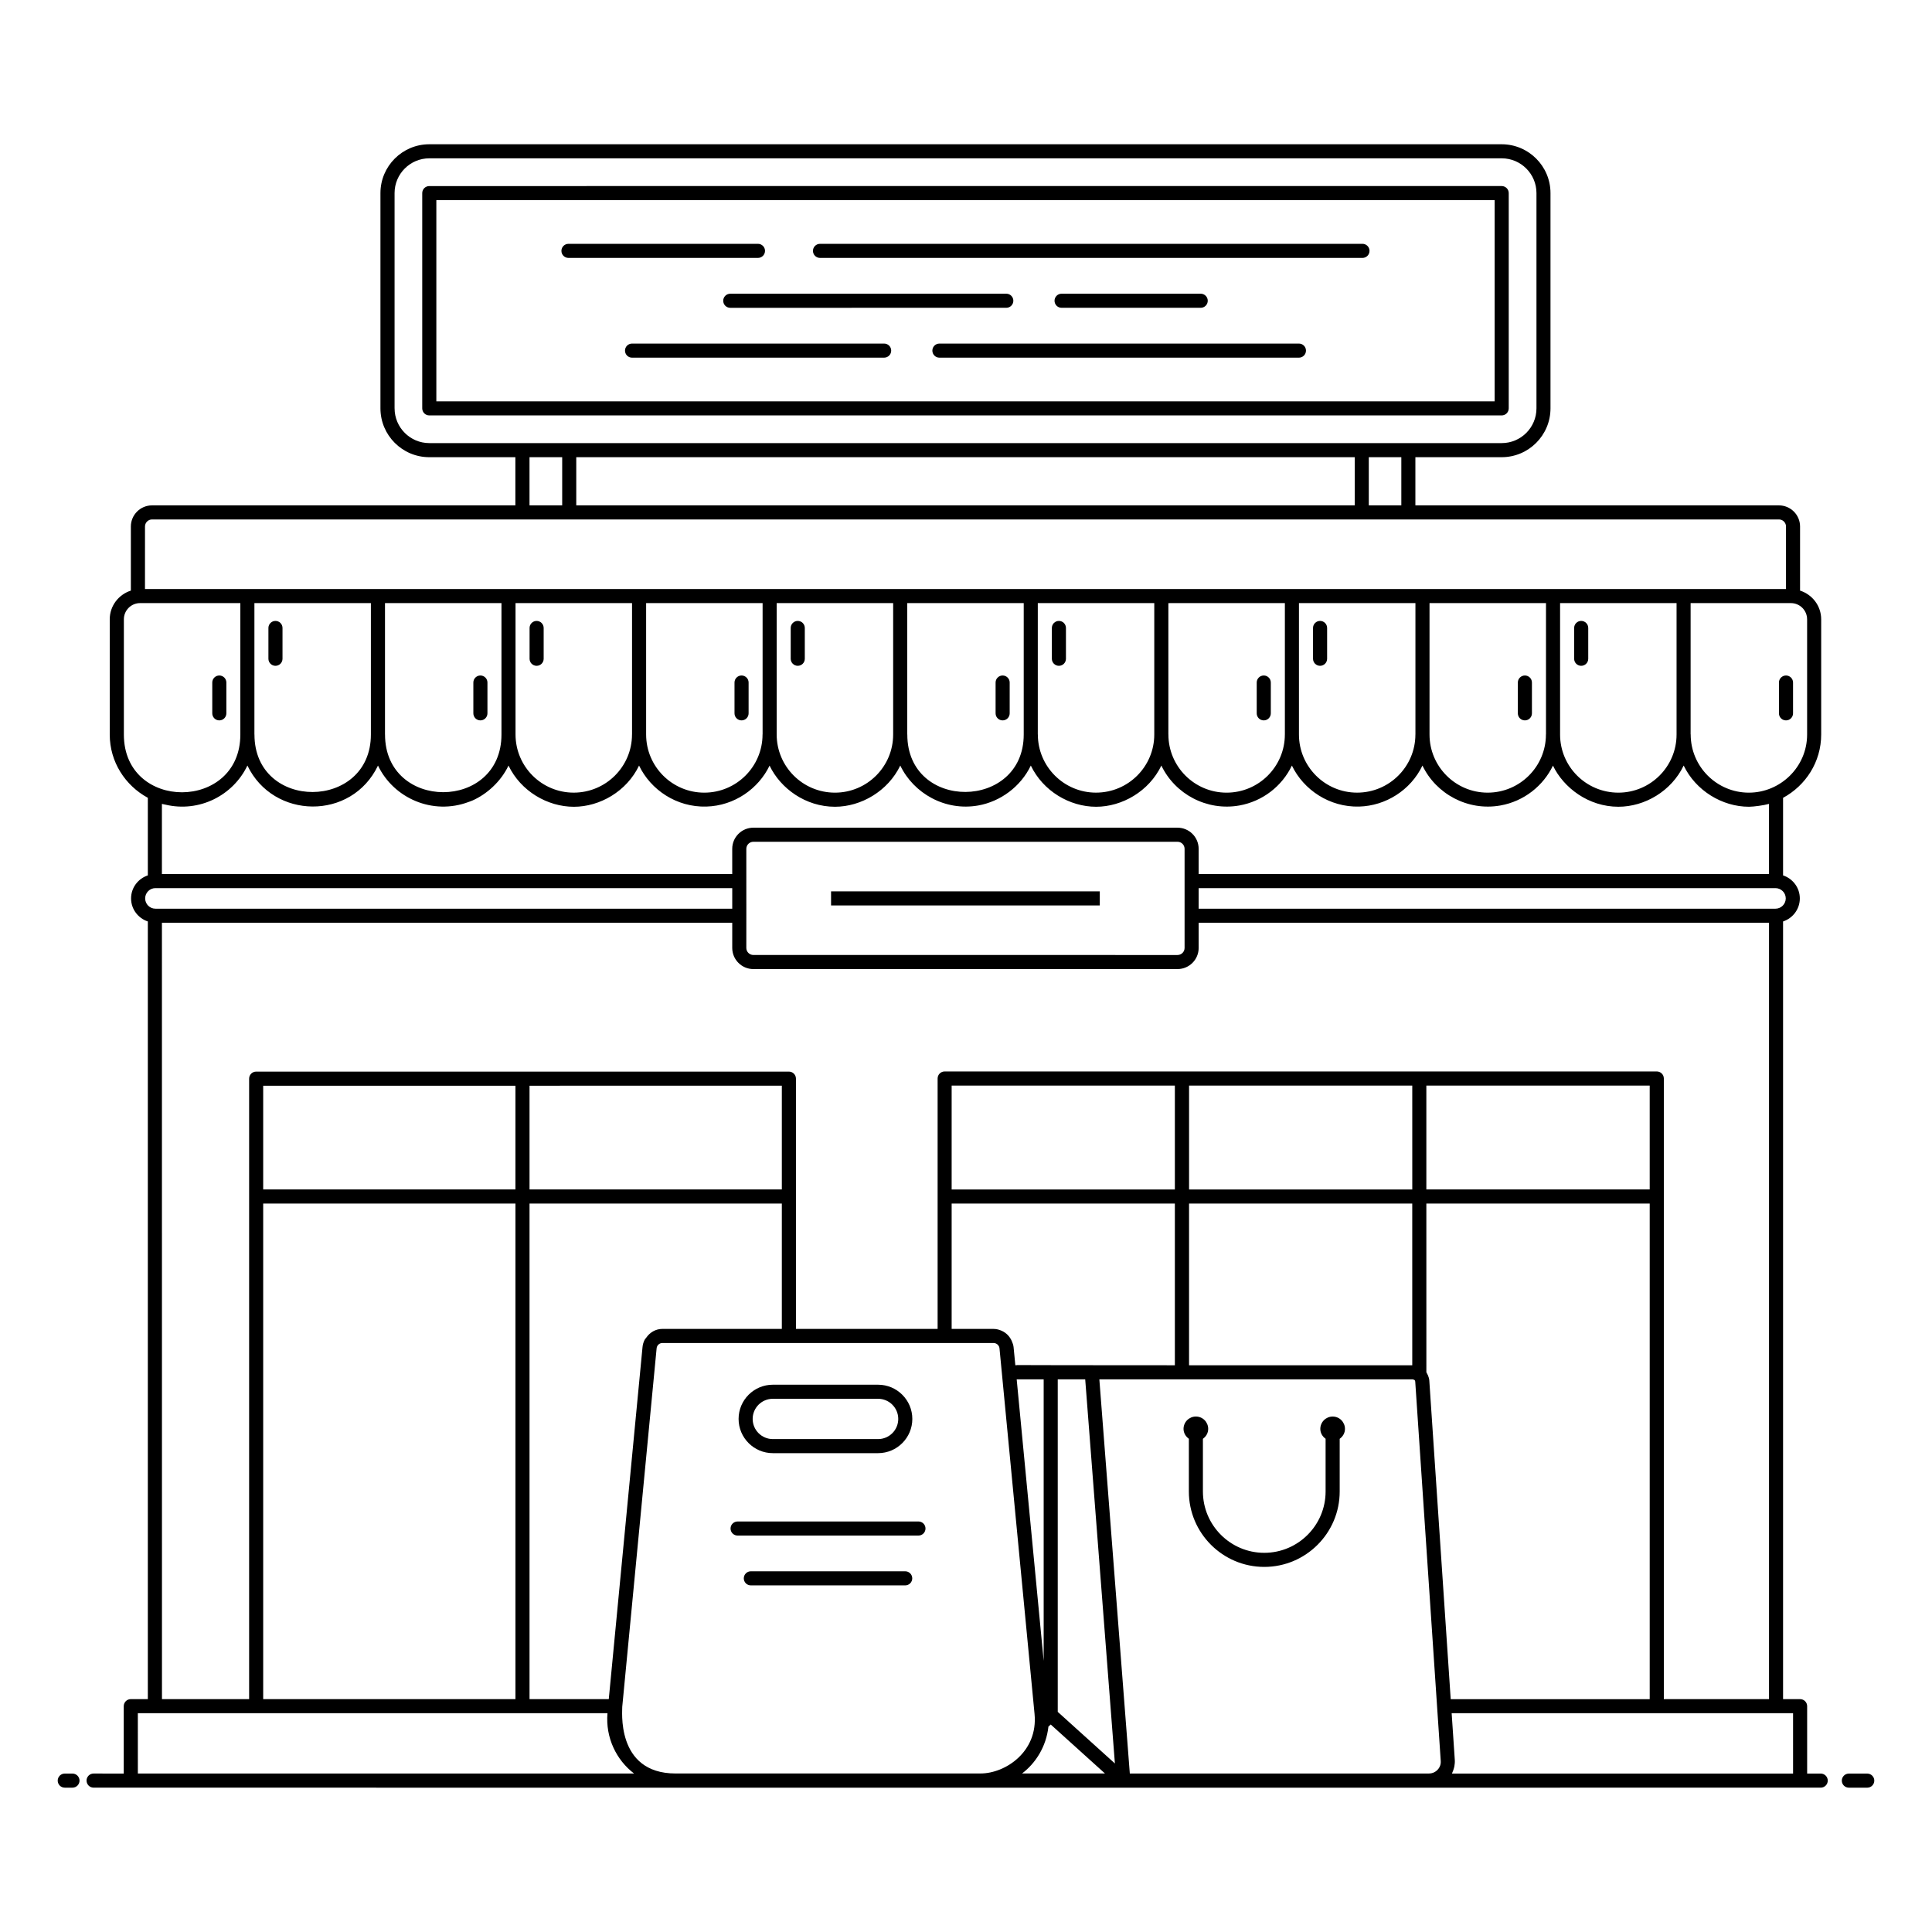 <?xml version="1.0" encoding="UTF-8"?>
<!-- Uploaded to: ICON Repo, www.iconrepo.com, Generator: ICON Repo Mixer Tools -->
<svg fill="#000000" width="800px" height="800px" version="1.1" viewBox="144 144 512 512" xmlns="http://www.w3.org/2000/svg">
 <g>
  <path d="m161.16 617.75h2.047c1.031 0 1.867-0.836 1.867-1.867s-0.836-1.867-1.867-1.867h-2.047c-1.031 0-1.867 0.836-1.867 1.867s0.836 1.867 1.867 1.867z"/>
  <path d="m166.94 615.88c0 1.031 0.836 1.867 1.867 1.867 420.24 0.008-170.59 0.027 457.7 0 1.031 0 1.867-0.836 1.867-1.867s-0.836-1.867-1.867-1.867h-3.594v-17.859c0-1.031-0.836-1.867-1.867-1.867h-4.516v-206.09c2.57-0.852 4.441-3.25 4.441-6.106 0-2.852-1.871-5.25-4.441-6.102v-20.555c5.984-3.242 10.102-9.504 10.102-16.773v-30.535c0-3.574-2.363-6.574-5.598-7.609v-16.988c0-3.086-2.512-5.598-5.598-5.598h-96.344v-12.77h22.867c7.133 0 12.938-5.805 12.938-12.941v-57.047c0-7.137-5.805-12.941-12.938-12.941h-284.2c-7.133 0-12.938 5.805-12.938 12.941v57.047c0 7.137 5.805 12.941 12.938 12.941h22.82v12.77h-96.301c-3.086 0-5.598 2.512-5.598 5.598v16.988c-3.234 1.035-5.598 4.035-5.598 7.609v30.535c0 7.266 4.113 13.52 10.094 16.766v20.562c-2.57 0.852-4.441 3.246-4.441 6.102s1.871 5.254 4.441 6.106v206.09h-4.516c-1.031 0-1.867 0.836-1.867 1.867v17.859l-7.996-0.004c-1.031 0-1.863 0.836-1.863 1.867zm117.39-21.59v-131.34h66.863v33.223h-31.648c-1.816 0-3.348 0.953-4.297 2.344-0.137 0.195-0.316 0.352-0.426 0.57v0.004c-0.289 0.574-0.48 1.207-0.547 1.887l-8.945 93.309zm66.863-162.57v27.496l-66.863 0.004v-27.496zm-70.598 27.5h-66.848v-27.496h66.852zm-66.848 3.731h66.852v131.34h-66.852zm308.25-31.266h59.191v27.535h-59.191zm-100.15 169.88v-0.008l0.609-0.543 14.375 12.977h-21.98c3.617-2.738 6.406-7.113 6.996-12.426zm9.746-92.027 7.867 101.8-15.145-13.676v-88.125zm86.672-3.731h-59.152v-42.852h59.148zm0.148 3.731 0.453 0.176s0.004 0 0.004 0.004c0.109 0.102 0.176 0.25 0.184 0.43 1.688 25.129 5.066 75.387 6.758 100.52 0.066 0.855-0.223 1.676-0.812 2.312-0.605 0.656-1.434 1.016-2.328 1.016h-79.258c-0.809-10.441 2.961 38.293-8.074-104.45 20.68-0.004 62.496-0.004 83.074-0.004zm-97.828 74.613-7.152-74.613h7.152zm102.2-74.238c-0.027-0.504-0.168-0.977-0.359-1.43-0.059-0.145-0.133-0.266-0.203-0.398-0.078-0.141-0.129-0.297-0.219-0.43l-0.004-44.699h59.191v131.34h-52.738c-8.5-126.51-4.531-67.445-5.668-84.379zm-4.516-50.688h-59.152v-27.535h59.148zm-62.918 0h-59.152v-27.535h59.152zm-59.152 3.731h59.152v42.852c-55.891-0.004-39.094-0.129-42.273 0.008l-0.469-4.828c-0.059-0.555-0.246-1.059-0.457-1.547-0.52-1.238-1.461-2.211-2.672-2.758-0.668-0.301-1.387-0.504-2.16-0.504h-11.121zm-87.297 133.38v-0.004l9.109-95c0.07-0.82 0.734-1.422 1.551-1.422h87.754c0.371 0 0.699 0.137 0.969 0.352 0.027 0.023 0.066 0.035 0.094 0.059 0.098 0.09 0.168 0.203 0.238 0.312 0.031 0.047 0.078 0.086 0.102 0.137 0.086 0.172 0.145 0.359 0.16 0.562v0.004l9.289 96.883c0.965 9.969-7.703 15.77-14.32 15.77l-80.793 0.004c-16.141 0-14.031-17.281-14.152-17.656zm310.28 17.676h-90.391c0.047-0.086 0.059-0.188 0.098-0.273 0.176-0.379 0.316-0.77 0.422-1.176 0.043-0.168 0.09-0.328 0.117-0.496 0.098-0.547 0.148-1.102 0.109-1.66v-0.008-0.004-0.008l-0.832-12.367h90.477zm-4.664-229.2h-152.86v-5.449h152.86c1.5 0 2.727 1.223 2.727 2.723s-1.227 2.727-2.727 2.727zm8.387-76.691v30.535c0 8.602-7.078 15.406-15.438 15.406-8.5 0-15.414-6.914-15.414-15.414 0-0.031-0.016-0.059-0.02-0.09v-34.73h26.578c2.367 0 4.293 1.926 4.293 4.293zm-411.47 30.527c0-0.02-0.012-0.035-0.012-0.055v-34.766h30.867v34.828c0.004 20.199-30.855 20.438-30.855-0.008zm65.461-34.82v34.82c0 20.383-30.859 20.391-30.859 0 0-0.012-0.008-0.023-0.008-0.035v-34.781zm34.602 0v34.781c0 0.012-0.008 0.023-0.008 0.035 0 8.5-6.914 15.414-15.453 15.414-8.5 0-15.414-6.914-15.414-15.414v-34.82zm3.734 34.828v-34.828h30.867v34.746c0 0.027-0.016 0.047-0.016 0.074 0 8.5-6.914 15.414-15.449 15.414-8.492-0.004-15.402-6.906-15.402-15.406zm34.598 0v-34.828h30.867v34.828c0 8.512-6.918 15.406-15.434 15.406-8.547-0.004-15.434-6.938-15.434-15.406zm65.469-34.828v34.828c0 20.125-30.852 20.461-30.852-0.008 0-0.031-0.016-0.059-0.02-0.09v-34.73zm19.156 50.23c-8.5 0-15.414-6.914-15.414-15.414 0-0.02-0.012-0.035-0.012-0.055v-34.766h30.867v34.828c0.004 8.477-6.879 15.406-15.441 15.406zm50.051-50.23v34.801c0 0.008-0.004 0.012-0.004 0.02 0 8.5-6.914 15.414-15.449 15.414-8.5 0-15.414-6.914-15.414-15.414 0-0.012-0.008-0.023-0.008-0.035v-34.781zm3.731 34.828v-34.828h30.867v34.781c0 0.012-0.008 0.023-0.008 0.035 0 8.5-6.914 15.414-15.453 15.414-8.492 0-15.406-6.906-15.406-15.402zm34.602 0v-34.828h30.867v34.746c0 0.027-0.016 0.047-0.016 0.074 0 8.5-6.914 15.414-15.449 15.414-8.492-0.004-15.402-6.906-15.402-15.406zm34.602 0v-34.828h30.867v34.828c0 8.512-6.922 15.406-15.43 15.406-8.512-0.004-15.438-6.891-15.438-15.406zm-42.074-60.73h-8.621v-12.762h8.621zm-266.8-25.711v-57.047c0-5.078 4.129-9.211 9.207-9.211h284.2c5.078 0 9.207 4.133 9.207 9.211v57.047c0 5.078-4.129 9.211-9.207 9.211h-284.2c-5.074 0-9.203-4.133-9.203-9.211zm254.45 12.941v12.77h-206.3v-12.77zm-218.69 0.008h8.66v12.762h-8.66zm-101.9 18.363c0-1.027 0.84-1.867 1.867-1.867h431.15c1.027 0 1.867 0.84 1.867 1.867v16.57h-434.89zm-5.598 55.129v-30.535c0-2.367 1.926-4.293 4.289-4.293h26.578v34.828c0 20.336-30.867 20.488-30.867 0zm32.746 8.23c6.848 14.289 27.594 14.641 34.598 0 4.144 8.648 14.504 13.238 24.043 9.633 0.336-0.125 0.676-0.234 1-0.379 3.731-1.656 7.473-4.914 9.547-9.254 3.231 6.742 10.289 10.918 17.32 10.918 6.883 0 14.004-4.078 17.277-10.918 3.07 6.41 9.922 11.094 17.855 10.863 7.41-0.211 13.789-4.723 16.73-10.852 2.922 6.09 9.57 10.902 17.336 10.902 6.934 0 14.059-4.164 17.305-10.922 3.523 7.356 11.871 12.145 20.664 10.582 5.856-1.047 11.242-4.961 13.93-10.578 3.223 6.723 10.25 10.918 17.305 10.918 6.875 0 14.027-4.09 17.293-10.918 3.629 7.578 12.059 12.102 20.652 10.582 6.156-1.094 11.316-5.094 13.941-10.582 3.07 6.406 9.953 11.082 17.836 10.867 6.981-0.188 13.621-4.309 16.762-10.867 3.602 7.519 11.996 12.109 20.641 10.582 6.293-1.109 11.398-5.254 13.945-10.57 2.82 5.879 9.422 10.902 17.336 10.902 6.969 0 14.039-4.113 17.305-10.922 3.168 6.609 10.16 10.922 17.297 10.922 1.195 0 3.938-0.359 5.316-0.758v18.582l-151.15 0.012v-6.688c0-3.086-2.512-5.598-5.598-5.598h-112.41c-3.086 0-5.598 2.512-5.598 5.598v6.688h-151.14v-18.59c0.289 0.082 0.59 0.117 0.883 0.188 8.973 2.156 17.961-2.383 21.77-10.344zm132.21 22.059c0-1.027 0.84-1.867 1.867-1.867h112.41c1.027 0 1.867 0.84 1.867 1.867v26.273c0 1.027-0.84 1.867-1.867 1.867l-112.41-0.004c-1.027 0-1.867-0.84-1.867-1.867 0.02-45.562 0 14.016 0-26.27zm-156.59 10.418h152.86v5.449h-152.86c-1.5 0-2.723-1.223-2.723-2.727 0-1.5 1.219-2.723 2.723-2.723zm1.719 9.18h151.14v6.672c0 3.086 2.512 5.598 5.598 5.598h112.41c3.086 0 5.598-2.512 5.598-5.598v-6.672h151.15v205.74h-27.875v-164.47c0-1.031-0.836-1.867-1.867-1.867h-188.72c-1.031 0-1.867 0.836-1.867 1.867v66.355h-37.543v-66.316c0-1.031-0.836-1.867-1.867-1.867h-141.18c-1.031 0-1.867 0.836-1.867 1.867v164.43h-23.098zm-6.383 209.47h124.46c-0.559 6.461 2.348 12.418 7.055 15.992h-131.51z"/>
  <path d="m638.84 614.02h-4.871c-1.031 0-1.867 0.836-1.867 1.867s0.836 1.867 1.867 1.867h4.871c1.031 0 1.867-0.836 1.867-1.867s-0.836-1.867-1.867-1.867z"/>
  <path d="m364.24 380.22h71.215v3.731h-71.215z"/>
  <path d="m543.83 252.22v-57.047c0-1.031-0.836-1.867-1.867-1.867l-284.2 0.004c-1.031 0-1.867 0.836-1.867 1.867v57.047c0 1.031 0.836 1.867 1.867 1.867h284.2c1.031-0.004 1.867-0.84 1.867-1.871zm-3.734-1.863h-280.46v-53.316h280.46z"/>
  <path d="m361.31 212.35h143.76c1.031 0 1.867-0.836 1.867-1.867s-0.836-1.867-1.867-1.867h-143.76c-1.031 0-1.867 0.836-1.867 1.867s0.836 1.867 1.867 1.867z"/>
  <path d="m294.65 212.35h50.219c1.031 0 1.867-0.836 1.867-1.867s-0.836-1.867-1.867-1.867h-50.219c-1.031 0-1.867 0.836-1.867 1.867s0.836 1.867 1.867 1.867z"/>
  <path d="m462.2 225.57c1.031 0 1.867-0.836 1.867-1.867s-0.836-1.867-1.867-1.867h-36.871c-1.031 0-1.867 0.836-1.867 1.867s0.836 1.867 1.867 1.867z"/>
  <path d="m410.68 225.57c1.031 0 1.867-0.836 1.867-1.867s-0.836-1.867-1.867-1.867l-73.152 0.004c-1.031 0-1.867 0.836-1.867 1.867s0.836 1.867 1.867 1.867z"/>
  <path d="m488.23 235.05h-95.277c-1.031 0-1.867 0.836-1.867 1.867s0.836 1.867 1.867 1.867h95.277c1.031 0 1.867-0.836 1.867-1.867s-0.836-1.867-1.867-1.867z"/>
  <path d="m378.31 235.05h-66.812c-1.031 0-1.867 0.836-1.867 1.867s0.836 1.867 1.867 1.867l66.812-0.004c1.031 0 1.867-0.836 1.867-1.867-0.004-1.027-0.836-1.863-1.867-1.863z"/>
  <path d="m615.44 324.88v8.164c0 1.031 0.836 1.867 1.867 1.867s1.867-0.836 1.867-1.867v-8.164c0-1.031-0.836-1.867-1.867-1.867-1.035 0.004-1.867 0.836-1.867 1.867z"/>
  <path d="m564.9 318.58v-8.164c0-1.031-0.836-1.867-1.867-1.867s-1.867 0.836-1.867 1.867v8.164c0 1.031 0.836 1.867 1.867 1.867 1.035 0 1.867-0.836 1.867-1.867z"/>
  <path d="m495.7 318.58v-8.164c0-1.031-0.836-1.867-1.867-1.867s-1.867 0.836-1.867 1.867v8.164c0 1.031 0.836 1.867 1.867 1.867s1.867-0.836 1.867-1.867z"/>
  <path d="m424.62 308.55c-1.031 0-1.867 0.836-1.867 1.867v8.164c0 1.031 0.836 1.867 1.867 1.867s1.867-0.836 1.867-1.867v-8.164c0-1.035-0.836-1.867-1.867-1.867z"/>
  <path d="m357.28 318.58v-8.164c0-1.031-0.836-1.867-1.867-1.867s-1.867 0.836-1.867 1.867v8.164c0 1.031 0.836 1.867 1.867 1.867 1.035 0 1.867-0.836 1.867-1.867z"/>
  <path d="m286.21 320.45c1.031 0 1.867-0.836 1.867-1.867v-8.164c0-1.031-0.836-1.867-1.867-1.867s-1.867 0.836-1.867 1.867v8.164c0 1.031 0.836 1.867 1.867 1.867z"/>
  <path d="m217 308.55c-1.031 0-1.867 0.836-1.867 1.867v8.164c0 1.031 0.836 1.867 1.867 1.867s1.867-0.836 1.867-1.867v-8.164c0-1.035-0.836-1.867-1.867-1.867z"/>
  <path d="m478.91 334.91c1.031 0 1.867-0.836 1.867-1.867v-8.164c0-1.031-0.836-1.867-1.867-1.867s-1.867 0.836-1.867 1.867v8.164c0 1.031 0.832 1.867 1.867 1.867z"/>
  <path d="m409.71 334.91c1.031 0 1.867-0.836 1.867-1.867v-8.164c0-1.031-0.836-1.867-1.867-1.867s-1.867 0.836-1.867 1.867v8.164c0 1.031 0.836 1.867 1.867 1.867z"/>
  <path d="m340.52 334.91c1.031 0 1.867-0.836 1.867-1.867v-8.164c0-1.031-0.836-1.867-1.867-1.867s-1.867 0.836-1.867 1.867v8.164c0 1.031 0.832 1.867 1.867 1.867z"/>
  <path d="m271.31 334.91c1.031 0 1.867-0.836 1.867-1.867v-8.164c0-1.031-0.836-1.867-1.867-1.867s-1.867 0.836-1.867 1.867v8.164c0 1.031 0.836 1.867 1.867 1.867z"/>
  <path d="m202.12 334.91c1.031 0 1.867-0.836 1.867-1.867v-8.164c0-1.031-0.836-1.867-1.867-1.867s-1.867 0.836-1.867 1.867v8.164c0 1.031 0.836 1.867 1.867 1.867z"/>
  <path d="m548.11 334.91c1.031 0 1.867-0.836 1.867-1.867v-8.164c0-1.031-0.836-1.867-1.867-1.867s-1.867 0.836-1.867 1.867v8.164c0 1.031 0.836 1.867 1.867 1.867z"/>
  <path d="m459.06 525.29v13.973c0 11.02 8.965 19.984 19.984 19.984s19.988-8.965 19.988-19.984v-13.965c0.828-0.594 1.398-1.52 1.398-2.621 0-1.809-1.449-3.277-3.258-3.277s-3.277 1.469-3.277 3.277c0 1.094 0.574 2.019 1.402 2.613v13.969c0 8.961-7.293 16.254-16.258 16.254-8.961 0-16.254-7.293-16.254-16.254v-13.965c0.828-0.594 1.398-1.52 1.398-2.621 0-1.809-1.449-3.277-3.258-3.277-1.809 0-3.277 1.469-3.277 3.277 0.008 1.102 0.582 2.023 1.41 2.617z"/>
  <path d="m348.8 529.1h27.906c5 0 9.07-4.07 9.07-9.07s-4.07-9.066-9.07-9.066h-27.906c-5 0-9.066 4.066-9.066 9.066s4.066 9.07 9.066 9.07zm0-14.406h27.906c2.945 0 5.34 2.394 5.34 5.336 0 2.945-2.394 5.34-5.34 5.34h-27.906c-2.941 0-5.336-2.394-5.336-5.34 0-2.941 2.394-5.336 5.336-5.336z"/>
  <path d="m339.47 550.94h47.93c1.031 0 1.867-0.836 1.867-1.867s-0.836-1.867-1.867-1.867l-47.93 0.004c-1.031 0-1.867 0.836-1.867 1.867 0 1.027 0.836 1.863 1.867 1.863z"/>
  <path d="m383.89 560.41h-40.91c-1.031 0-1.867 0.836-1.867 1.867s0.836 1.867 1.867 1.867h40.91c1.031 0 1.867-0.836 1.867-1.867s-0.836-1.867-1.867-1.867z"/>
 </g>
</svg>